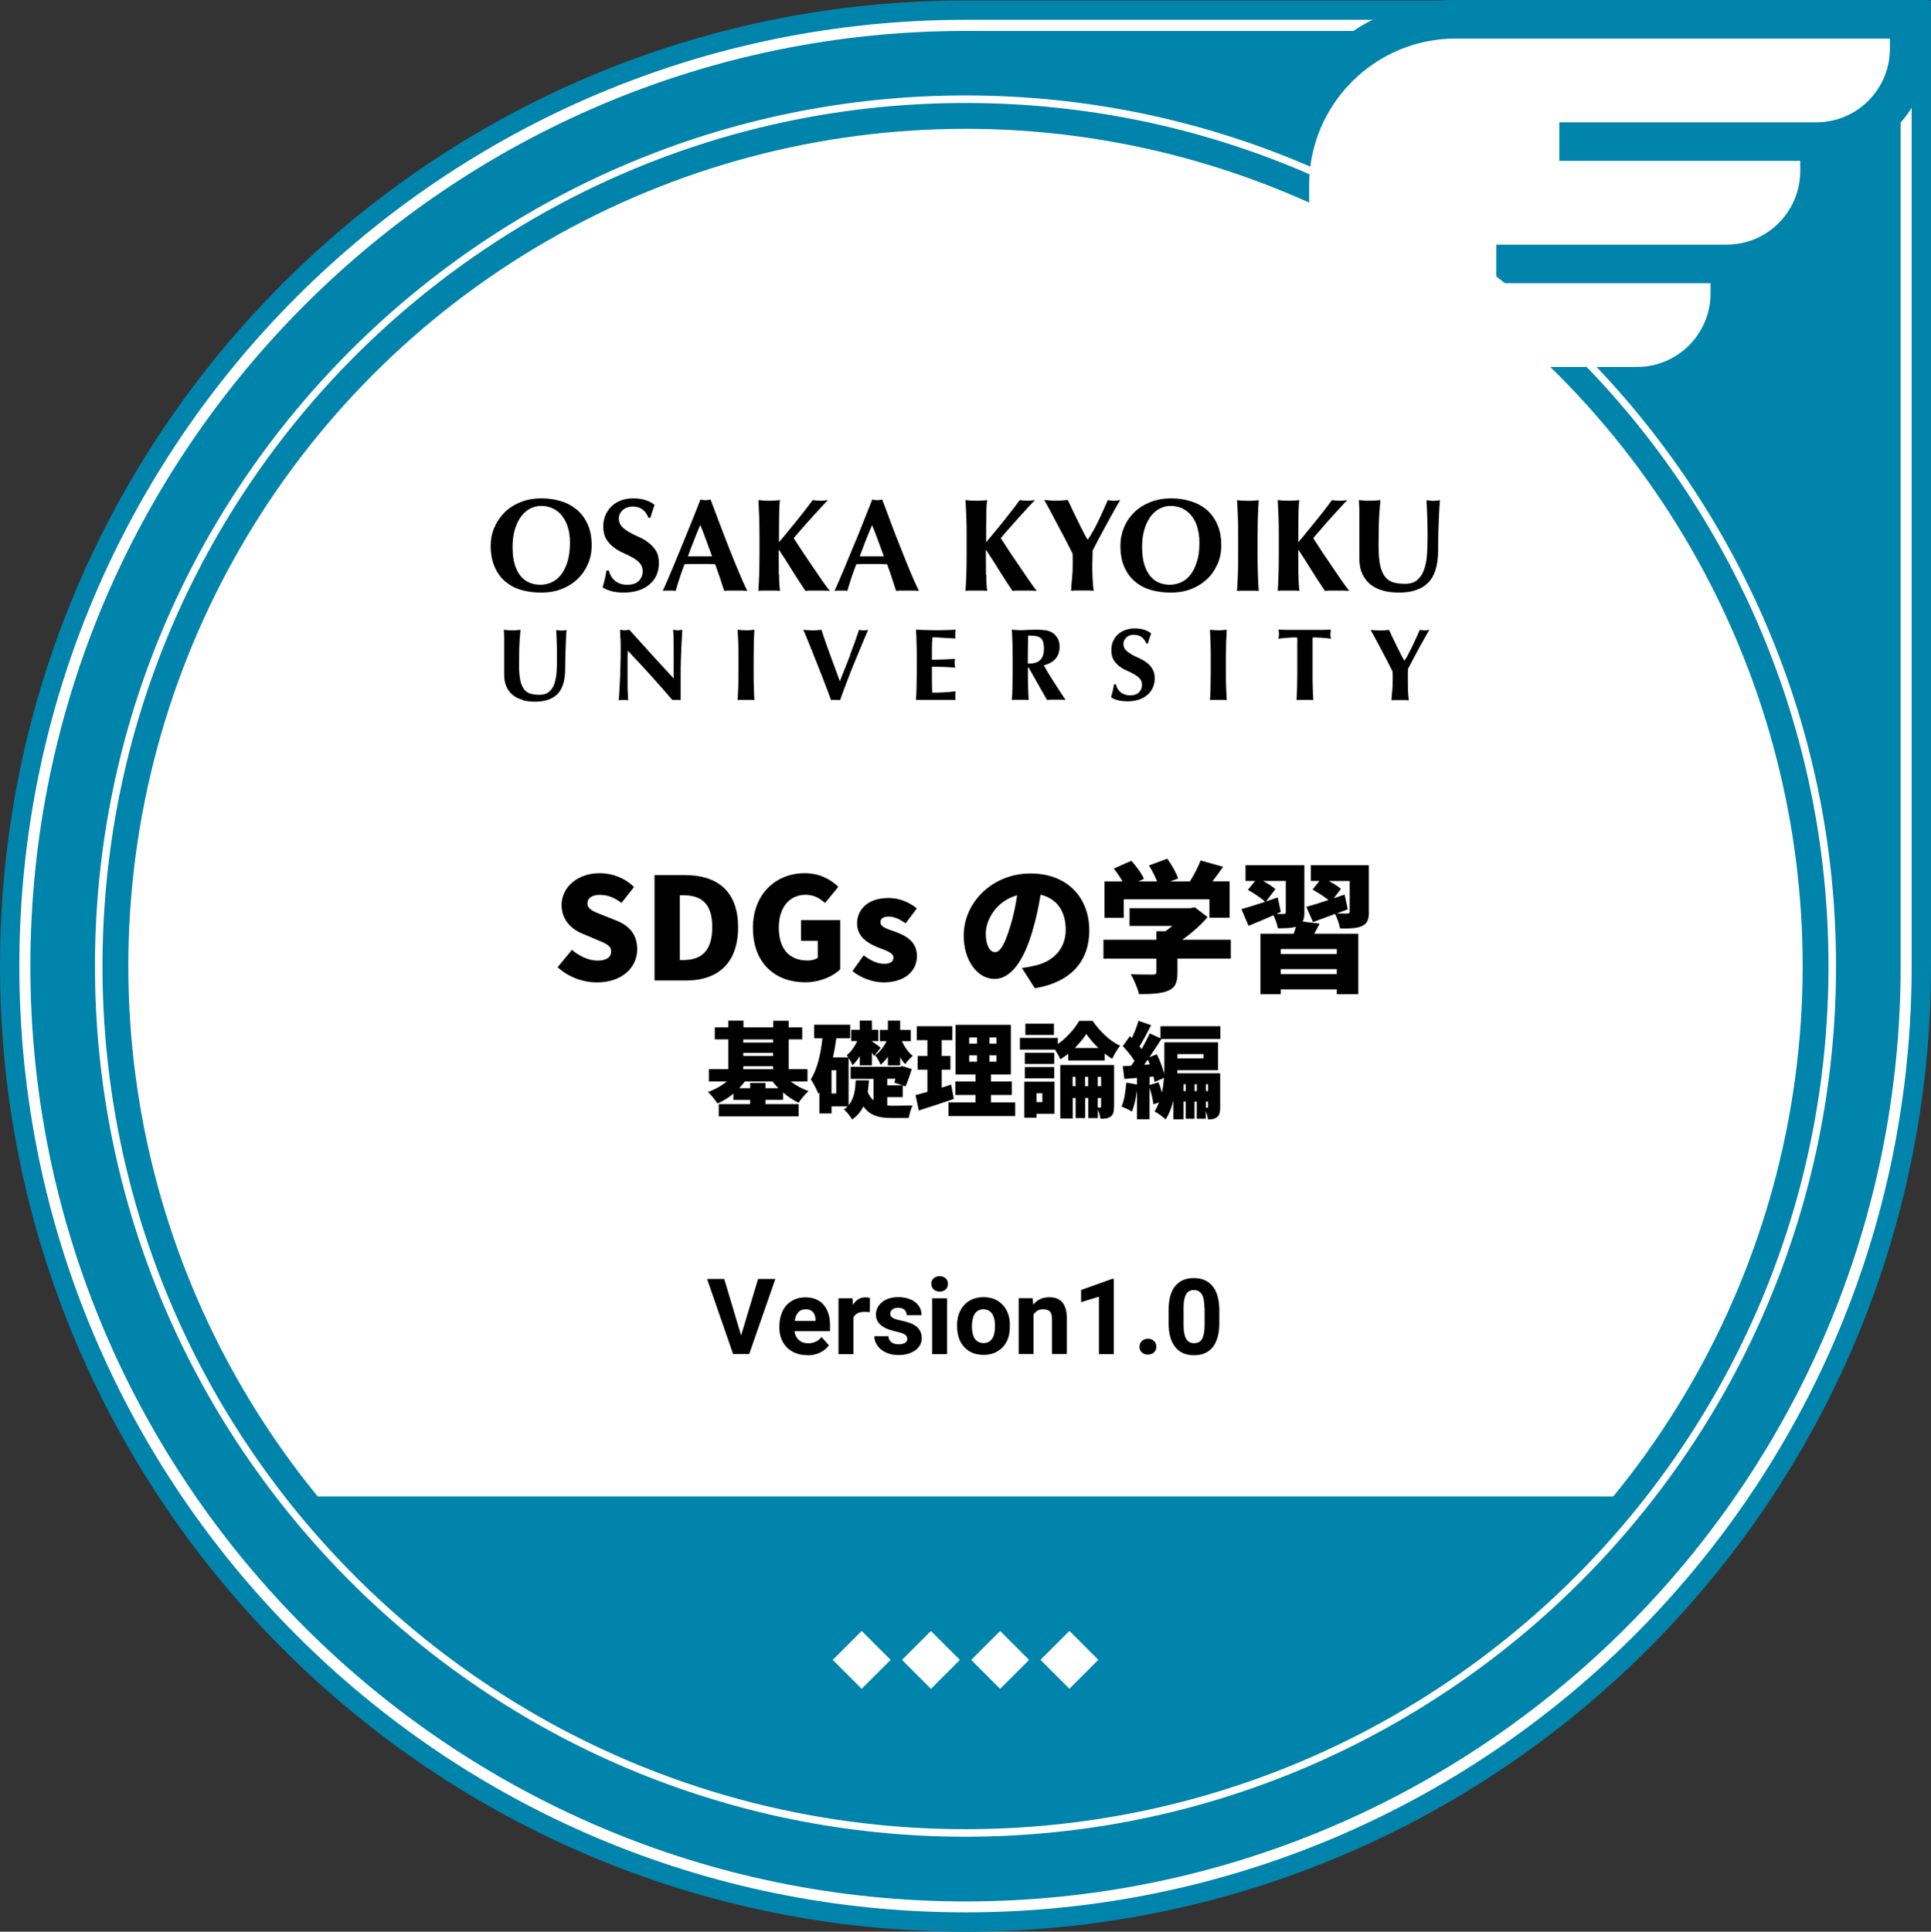 <?xml version="1.0" encoding="UTF-8"?><svg id="_07現代的課題" xmlns="http://www.w3.org/2000/svg" viewBox="0 0 204.8 204.85"><rect x="0" y="0" width="204.8" height="204.85" fill="#333333" stroke="none"/><defs><style>.cls-1{fill:#0084ac;}.cls-2{fill:#fff;}</style></defs><g id="_共通"><path class="cls-1" d="m102.4,204.85h0C45.85,204.85,0,159.01,0,102.45H0C0,45.9,45.85.05,102.4.05h102.4s0,102.4,0,102.4c0,56.55-45.85,102.4-102.4,102.4Z"/><path class="cls-2" d="m201.58,3.28v99.18c0,54.69-44.49,99.18-99.18,99.18S3.22,157.14,3.22,102.45,47.71,3.28,102.4,3.28h99.18m1.18-1.18h-100.35C46.98,2.1,2.05,47.03,2.05,102.45s44.93,100.35,100.35,100.35h0c55.42,0,100.35-44.93,100.35-100.35V2.1h0Z"/><path class="cls-1" d="m154.38,0c-10.82,0-19.62,8.8-19.62,19.62v30.83h17.61v-7.44s21.25,0,21.25,0c6.55,0,11.88-5.33,11.88-11.88v-1.33c5.42-1.1,9.51-5.9,9.51-11.64v-1.33c5.42-1.1,9.51-5.9,9.51-11.64V0h-50.15Z"/><path class="cls-2" d="m138.85,19.62c0-8.56,6.97-15.53,15.53-15.53h46.06s0,1.09,0,1.09c0,4.3-3.5,7.79-7.79,7.79h-27.27v4.09h25.55s0,1.09,0,1.09c0,4.3-3.5,7.79-7.79,7.79h-24.44v4.09h22.72s0,1.09,0,1.09c0,4.3-3.5,7.79-7.79,7.79h-25.34v7.44s-9.44,0-9.44,0v-26.74Z"/><circle class="cls-2" cx="102.4" cy="102.45" r="88.79"/><path class="cls-2" d="m102.4,10.92c50.55,0,91.53,40.98,91.53,91.53s-40.98,91.53-91.53,91.53S10.87,153.01,10.87,102.45,51.85,10.92,102.4,10.92m0-.8C51.49,10.12,10.07,51.54,10.07,102.45s41.42,92.33,92.33,92.33,92.33-41.42,92.33-92.33S153.31,10.12,102.4,10.12h0Z"/><path class="cls-1" d="m32.99,158.7c15.99,20.81,41.13,34.22,69.4,34.22s53.41-13.42,69.4-34.22H32.99Z"/><path d="m52.45,55.92c.25-.61.62-1.14,1.08-1.6s1.03-.81,1.69-1.08c.67-.26,1.4-.39,2.22-.39.74,0,1.44.1,2.09.31.65.2,1.2.51,1.68.92.48.41.85.93,1.13,1.56.28.63.41,1.37.41,2.21,0,.7-.13,1.36-.4,1.97-.27.61-.63,1.14-1.11,1.59-.47.45-1.03.8-1.69,1.06-.65.25-1.37.37-2.16.37-.74,0-1.43-.09-2.08-.27-.65-.18-1.21-.48-1.7-.88-.48-.4-.86-.92-1.14-1.55-.28-.63-.43-1.38-.43-2.26,0-.69.13-1.34.39-1.95h0Zm7.78,0c-.15-.48-.36-.88-.62-1.22s-.59-.59-.97-.78c-.38-.18-.79-.27-1.24-.27-.48,0-.91.12-1.28.34-.38.23-.7.54-.96.93-.26.4-.46.86-.6,1.38-.13.53-.2,1.09-.2,1.69,0,.75.08,1.38.24,1.89s.37.92.64,1.24c.27.31.59.54.94.68.36.14.73.21,1.12.21.43,0,.82-.09,1.21-.26.38-.18.72-.45,1-.81.28-.37.51-.83.68-1.39s.26-1.22.26-1.99c0-.61-.07-1.15-.22-1.64h0Z"/><path d="m67.09,53.72c-.43,0-.78.13-1.05.38-.27.25-.41.55-.41.88s.11.63.31.85.47.42.79.6c.31.18.66.35,1.02.51.37.16.71.36,1.02.6.32.24.58.53.8.87.21.34.31.78.31,1.31,0,.46-.09.89-.26,1.28s-.43.72-.76.99c-.32.27-.71.49-1.17.63s-.96.22-1.52.22c-.5,0-.96-.05-1.35-.16-.4-.11-.7-.24-.91-.4.09-.32.18-.62.24-.9.06-.27.12-.57.17-.88h.26c.04.21.11.4.22.58.1.18.23.34.39.48.16.14.35.25.57.33.23.08.48.12.76.12.56,0,.97-.14,1.24-.42.26-.28.4-.62.4-1.01,0-.35-.1-.64-.31-.86-.2-.23-.46-.43-.77-.6-.31-.18-.64-.34-1.01-.5s-.7-.36-1.01-.6c-.31-.24-.56-.52-.77-.86-.2-.34-.31-.78-.31-1.31,0-.48.09-.91.26-1.29.18-.37.41-.68.69-.94.29-.25.62-.44,1-.58.38-.13.78-.19,1.2-.19.5,0,.95.06,1.32.18.38.12.7.29.97.5-.08.22-.15.43-.21.62-.06.2-.14.46-.23.76h-.21c-.3-.8-.86-1.2-1.69-1.2h0Z"/><path d="m79.23,62.66c-.23-.02-.44-.03-.64-.03h-1.19c-.2,0-.4,0-.59.03-.15-.46-.31-.92-.46-1.4-.16-.48-.33-.95-.5-1.43-.3,0-.6-.02-.9-.02-.3,0-.6,0-.89,0-.25,0-.49,0-.73,0-.24,0-.49.01-.73.02-.18.48-.36.95-.51,1.43s-.31.94-.43,1.4c-.12-.02-.22-.03-.33-.03h-.67c-.11,0-.24,0-.37.03.11-.25.26-.58.45-1.01.18-.43.39-.92.62-1.46.23-.54.47-1.12.72-1.74.26-.62.51-1.24.77-1.88.26-.63.51-1.26.76-1.88.25-.62.48-1.19.68-1.72.09.02.18.03.27.05s.17.02.27.02c.09,0,.18,0,.26-.02s.17-.03.27-.05c.3.79.62,1.64.96,2.55s.68,1.79,1.03,2.67c.34.87.68,1.7,1.01,2.48.33.79.62,1.45.9,1.99h0Zm-4.96-6.99c-.24.56-.47,1.11-.68,1.66-.22.55-.43,1.11-.63,1.67h2.56c-.21-.57-.41-1.12-.61-1.67-.2-.55-.41-1.1-.64-1.66h0Z"/><path d="m82.63,60.92c0,.73.04,1.31.1,1.74-.16-.02-.33-.03-.52-.03h-1.26c-.18,0-.36,0-.51.03.03-.58.06-1.17.08-1.78.01-.6.03-1.29.03-2.06v-1.91c0-.78-.01-1.47-.03-2.07-.02-.6-.05-1.2-.08-1.81.16.02.33.03.51.05.19.01.4.02.63.02s.44,0,.63-.02.36-.03.52-.05c-.05.28-.08.7-.09,1.26,0,.56-.02,1.18-.02,1.86v1.35c.31-.37.66-.78,1.02-1.23s.71-.88,1.05-1.29c.34-.42.64-.81.91-1.16.27-.35.47-.62.59-.79.13.02.26.03.39.05.13.01.26.02.39.02s.26,0,.4-.02c.14-.01.28-.03.44-.05-.16.16-.4.41-.73.77-.33.36-.68.74-1.05,1.15s-.73.81-1.06,1.2c-.34.38-.6.69-.79.92.3.46.63.96.99,1.52.37.55.73,1.09,1.09,1.61.36.53.69,1.01,1,1.46.31.44.56.78.74,1-.27-.02-.51-.03-.73-.03h-1.24c-.2,0-.4,0-.61.03-.48-.71-.94-1.43-1.4-2.16-.46-.74-.92-1.47-1.4-2.19h-.03c0,1.01,0,1.89.01,2.62h0Z"/><path d="m97.46,62.66c-.22-.02-.43-.03-.63-.03h-1.19c-.2,0-.4,0-.6.03-.15-.46-.31-.92-.46-1.4s-.32-.95-.5-1.43c-.3,0-.6-.02-.9-.02-.3,0-.6,0-.9,0-.25,0-.49,0-.73,0-.25,0-.49.01-.73.02-.18.48-.36.95-.52,1.43-.16.48-.3.94-.43,1.4-.11-.02-.22-.03-.33-.03h-.67c-.11,0-.23,0-.36.03.11-.25.26-.58.45-1.01.18-.43.39-.92.62-1.46.23-.54.46-1.12.72-1.74.26-.62.52-1.24.78-1.88.25-.63.51-1.26.75-1.88.25-.62.47-1.19.68-1.72.09.02.18.03.26.05.08.01.18.02.27.02s.18,0,.26-.02c.09-.01.18-.03.26-.05.31.79.62,1.64.96,2.55s.68,1.79,1.04,2.67c.34.87.68,1.7,1,2.48.33.79.63,1.45.9,1.99h0Zm-4.96-6.99c-.25.56-.47,1.11-.69,1.66-.21.55-.42,1.11-.63,1.67h2.56c-.2-.57-.41-1.12-.61-1.67-.2-.55-.42-1.1-.64-1.66h0Z"/><path d="m104.6,60.92c0,.73.04,1.31.1,1.74-.16-.02-.33-.03-.52-.03h-1.26c-.19,0-.36,0-.52.03.04-.58.07-1.17.09-1.78.02-.6.03-1.29.03-2.06v-1.91c0-.78,0-1.47-.03-2.07s-.05-1.2-.09-1.81c.16.02.33.03.52.05.18.01.39.02.63.02s.44,0,.63-.02c.19-.01.36-.03.52-.05-.05.28-.08.7-.09,1.26-.01.56-.02,1.18-.02,1.86v1.35c.31-.37.66-.78,1.02-1.23.37-.44.72-.88,1.05-1.29.33-.42.64-.81.91-1.16.27-.35.46-.62.58-.79.13.02.26.03.39.05.13.01.26.02.39.02s.26,0,.4-.02c.13-.01.28-.03.44-.05-.16.16-.4.41-.73.77-.33.36-.68.74-1.05,1.15s-.72.81-1.06,1.2c-.34.38-.6.69-.79.92.3.46.63.96.99,1.52.37.55.73,1.09,1.09,1.61s.69,1.01,1,1.46.55.78.74,1c-.27-.02-.51-.03-.73-.03h-1.24c-.19,0-.4,0-.61.03-.48-.71-.94-1.43-1.4-2.16-.46-.74-.92-1.47-1.4-2.19h-.02c0,1.01,0,1.89.01,2.62h0Z"/><path d="m115.94,56.32c.18-.34.37-.7.55-1.07.18-.37.35-.75.52-1.13.17-.38.33-.74.49-1.09.11.02.21.03.31.05.11.01.22.02.33.02s.22,0,.33-.02.22-.03.34-.05c-.16.26-.36.6-.6,1.03-.24.42-.49.88-.76,1.38-.27.49-.55,1-.82,1.52-.27.51-.53.99-.75,1.43,0,.22,0,.45-.01.68s-.02.46-.02.69c0,.48,0,.95.02,1.42.02.47.06.96.12,1.47-.19-.02-.39-.03-.6-.03h-1.19c-.2,0-.39,0-.6.03.02-.43.05-.87.1-1.32.05-.45.07-.9.07-1.35,0-.21,0-.43,0-.65,0-.22,0-.43-.02-.65-.23-.46-.5-.99-.8-1.56-.31-.58-.6-1.13-.89-1.67-.28-.54-.55-1.03-.78-1.48-.24-.43-.41-.75-.53-.95.22.02.43.03.63.05s.41.02.63.02.42,0,.62-.02.41-.03.62-.05c.16.34.34.73.54,1.15.2.42.4.83.6,1.23.19.4.38.76.55,1.09s.3.57.41.73h.03c.18-.27.37-.58.56-.92h0Z"/><path d="m119.22,55.92c.25-.61.62-1.14,1.09-1.6s1.03-.81,1.7-1.08c.67-.26,1.4-.39,2.21-.39.75,0,1.44.1,2.09.31.65.2,1.21.51,1.69.92.47.41.85.93,1.12,1.56.28.63.41,1.37.41,2.21,0,.7-.13,1.36-.4,1.97-.27.61-.63,1.14-1.11,1.59s-1.03.8-1.69,1.06c-.66.25-1.37.37-2.16.37-.74,0-1.43-.09-2.08-.27-.64-.18-1.21-.48-1.69-.88-.49-.4-.86-.92-1.15-1.55-.28-.63-.42-1.38-.42-2.26,0-.69.13-1.34.38-1.95h0Zm7.78,0c-.15-.48-.36-.88-.62-1.22-.27-.34-.59-.59-.97-.78-.38-.18-.8-.27-1.24-.27-.48,0-.9.12-1.28.34-.38.23-.7.54-.96.93-.26.4-.46.86-.6,1.38s-.2,1.09-.2,1.69c0,.75.08,1.38.24,1.89.16.51.38.92.65,1.24.27.31.58.54.93.68.36.14.73.21,1.12.21.42,0,.82-.09,1.2-.26.38-.18.72-.45,1-.81s.51-.83.68-1.39c.18-.56.26-1.22.26-1.99,0-.61-.07-1.15-.22-1.64h0Z"/><path d="m131.29,54.85c-.02-.6-.05-1.2-.09-1.81.17.02.33.03.52.05.18.01.4.02.63.02s.44,0,.63-.02c.18-.01.36-.03.52-.05-.04.61-.06,1.21-.09,1.81-.01.6-.03,1.29-.03,2.07v1.91c0,.78.01,1.46.03,2.06.02.61.05,1.19.09,1.78-.16-.02-.33-.03-.52-.03h-1.26c-.19,0-.36,0-.52.03.04-.58.07-1.17.09-1.78.02-.6.03-1.29.03-2.06v-1.91c0-.78-.01-1.47-.03-2.07h0Z"/><path d="m137.72,60.92c0,.73.04,1.31.1,1.74-.16-.02-.33-.03-.52-.03h-1.26c-.18,0-.36,0-.52.03.04-.58.06-1.17.08-1.78.02-.6.03-1.29.03-2.06v-1.91c0-.78,0-1.47-.03-2.07-.02-.6-.05-1.2-.08-1.81.16.02.33.03.52.05.19.01.4.02.63.02s.44,0,.62-.02c.19-.01.37-.03.52-.05-.05.28-.07.7-.09,1.26-.01.56-.02,1.18-.02,1.86v1.35c.31-.37.66-.78,1.02-1.23s.72-.88,1.05-1.29c.34-.42.64-.81.91-1.16.27-.35.47-.62.59-.79.13.02.26.03.39.05.14.01.27.02.4.02s.26,0,.4-.02c.13-.01.28-.03.44-.05-.16.16-.41.41-.73.77-.33.36-.68.74-1.05,1.15-.37.41-.72.81-1.05,1.2-.34.38-.6.69-.79.92.3.46.63.96.99,1.52.37.55.73,1.09,1.09,1.61s.69,1.01,1,1.46c.31.44.56.78.74,1-.27-.02-.51-.03-.73-.03h-1.24c-.2,0-.4,0-.61.03-.48-.71-.94-1.43-1.4-2.16-.46-.74-.93-1.47-1.4-2.19h-.03c0,1.01,0,1.89.01,2.62h0Z"/><path d="m146.76,62.65c-.52-.12-.97-.34-1.36-.63-.38-.3-.68-.68-.9-1.14-.22-.46-.33-1.02-.33-1.69,0-.37,0-.71,0-1s0-.57,0-.82,0-.49,0-.73,0-.48,0-.73c0-.75,0-1.36,0-1.83-.01-.47-.03-.82-.05-1.05.19.02.38.03.57.05.2.01.39.02.58.02s.37,0,.57-.02c.19-.01.39-.03.57-.05-.09.9-.15,1.74-.17,2.53-.02.78-.03,1.57-.03,2.37,0,.85.06,1.54.18,2.06.12.53.31.93.54,1.21.24.29.53.47.88.57.35.09.74.14,1.2.14.56,0,1-.14,1.32-.42.32-.28.56-.65.72-1.12.17-.47.26-1,.3-1.6.04-.6.06-1.23.06-1.88s-.01-1.29-.03-1.93-.05-1.28-.08-1.92c.13.02.26.03.38.05s.24.02.34.02c.12,0,.24,0,.35-.02.12-.01.23-.03.35-.05-.01.2-.04.48-.06.83-.02.34-.04.74-.06,1.2-.02.45-.03.95-.05,1.49,0,.55-.02,1.12-.02,1.73,0,1.63-.35,2.79-1.05,3.49-.7.71-1.73,1.06-3.08,1.06-.6,0-1.15-.06-1.67-.19h0Z"/><path d="m55.48,74.23c-.4-.1-.75-.26-1.05-.49-.3-.23-.53-.52-.7-.88-.17-.36-.26-.8-.26-1.31,0-.29,0-.55,0-.77,0-.23,0-.44,0-.64s0-.38,0-.56,0-.37,0-.56c0-.59,0-1.06,0-1.42,0-.36-.02-.63-.04-.81.15.01.3.02.45.04.15,0,.3.02.44.02s.3,0,.44-.02c.15-.01.3-.02.44-.04-.07.7-.11,1.36-.13,1.96-.01.6-.02,1.22-.02,1.84,0,.66.05,1.19.14,1.6.09.4.24.72.42.94.18.22.41.37.68.44.27.07.58.11.93.11.43,0,.78-.11,1.02-.33.25-.21.44-.5.56-.86.12-.37.2-.78.23-1.24.03-.47.04-.95.04-1.46s0-.99-.02-1.49c-.01-.49-.04-.99-.06-1.49.1.01.2.02.29.04.09,0,.18.02.26.02.1,0,.18,0,.27-.02.09-.01.18-.02.27-.04,0,.16-.03.37-.04.64-.01.27-.03.58-.04.93s-.03.74-.04,1.16c-.01.43-.02.87-.02,1.34,0,1.26-.27,2.16-.81,2.71s-1.34.82-2.39.82c-.46,0-.9-.05-1.3-.15h0Z"/><path d="m65.79,67.68c-.01-.34-.02-.64-.03-.9.2.04.37.06.49.06s.29-.02.49-.06c.79.87,1.56,1.73,2.34,2.59.77.85,1.56,1.71,2.37,2.58v-2c0-.36,0-.7,0-1.05,0-.35,0-.66-.01-.95,0-.29,0-.54-.02-.74-.01-.21-.02-.36-.04-.43.2.04.37.06.49.06s.29-.02.49-.06c-.04.66-.07,1.25-.09,1.79s-.04,1.03-.06,1.5-.02.93-.02,1.4c0,.46,0,.95,0,1.47v1.3c-.14-.01-.29-.02-.44-.02-.16,0-.3,0-.43.02-1.49-1.73-3.07-3.49-4.74-5.24,0,.21-.01.42-.02.63,0,.21,0,.42,0,.64v1.26c0,.43,0,.8,0,1.11,0,.31,0,.56.02.77,0,.21.01.38.02.52,0,.13.01.24.02.32-.09-.01-.18-.02-.26-.02h-.25c-.16,0-.33,0-.49.02.01-.06.03-.26.05-.62.02-.35.05-.79.07-1.29.03-.51.05-1.06.06-1.66.02-.6.03-1.17.03-1.72,0-.5,0-.92-.02-1.26h0Z"/><path d="m78.3,68.19c-.02-.47-.04-.93-.07-1.41.12.01.26.02.4.04.14,0,.31.02.49.02s.34,0,.49-.02c.14-.01.28-.02.4-.04-.03.47-.05.94-.06,1.41s-.02,1-.02,1.6v1.48c0,.6,0,1.13.02,1.6.01.47.04.92.06,1.37-.12-.01-.26-.02-.4-.02h-.98c-.14,0-.28,0-.4.02.03-.45.05-.91.07-1.37.01-.47.02-1,.02-1.6v-1.48c0-.6,0-1.13-.02-1.6h0Z"/><path d="m90.15,69.46c.36-.92.68-1.82.96-2.67.18.04.34.06.48.06s.3-.02.48-.06c-.18.43-.4.94-.65,1.54-.25.6-.52,1.24-.79,1.91-.28.68-.55,1.36-.81,2.05-.27.69-.51,1.35-.72,1.95-.14-.01-.31-.02-.48-.02s-.33,0-.48.02c-.11-.29-.24-.64-.39-1.05-.16-.42-.32-.85-.5-1.31-.18-.47-.37-.94-.56-1.42-.19-.48-.38-.95-.56-1.41s-.35-.87-.51-1.26c-.16-.39-.3-.73-.42-1,.17.01.33.02.49.04.16,0,.32.02.49.02s.32,0,.47-.02c.16-.01.32-.02.48-.04.12.4.26.83.42,1.28.16.45.32.91.49,1.37.17.46.34.93.52,1.41.17.47.35.93.51,1.39.37-.92.74-1.84,1.1-2.77h0Z"/><path d="m97.21,68.19c-.01-.47-.03-.93-.06-1.41.33,0,.65.02.97.03s.64.02.97.02c.53,0,1.01,0,1.42-.02.42-.01.7-.02.84-.04-.03.12-.04.27-.04.46,0,.11,0,.2,0,.27,0,.06.02.13.03.21-.21-.01-.44-.03-.69-.04-.25-.02-.49-.03-.73-.04-.23-.02-.45-.03-.63-.04-.19,0-.32,0-.4,0-.03.4-.05.79-.05,1.18,0,.4,0,.79,0,1.19.47,0,.89-.02,1.28-.03.38-.02.77-.04,1.18-.06-.02.12-.03.21-.05.28,0,.06,0,.13,0,.2,0,.06,0,.12.02.18,0,.06.02.15.03.27-.82-.07-1.65-.1-2.46-.1,0,.23,0,.47,0,.69,0,.24,0,.47,0,.7,0,.47.01.92.03,1.36.42,0,.82,0,1.23-.03.42-.02.83-.06,1.25-.11-.01.08-.02.15-.03.22,0,.06,0,.15,0,.27s0,.21,0,.27c0,.06.02.12.03.16-.19,0-.43-.01-.72-.01-.29,0-.68,0-1.18,0h-1.72c-.16,0-.28,0-.37,0-.08,0-.15,0-.21.01.03-.45.05-.91.06-1.37,0-.47.02-1,.02-1.6v-1.48c0-.6,0-1.13-.02-1.6h0Z"/><path d="m109.02,70.82v.44c0,.6,0,1.13.02,1.6.01.47.04.92.06,1.37-.12-.01-.25-.02-.4-.02h-.98c-.14,0-.28,0-.4.02.03-.45.05-.91.06-1.37,0-.47.02-1,.02-1.6v-1.48c0-.6-.01-1.13-.02-1.6-.02-.47-.04-.93-.06-1.41.12.01.26.02.4.04.15,0,.31.02.49.02.19,0,.42,0,.67-.03.25-.01.55-.02.92-.02.27,0,.51,0,.71.02.19.01.36.03.5.06.14.03.26.06.37.11.1.05.2.1.3.17.22.16.39.36.51.59.13.23.19.51.19.84,0,.53-.15.96-.43,1.29-.29.33-.71.56-1.25.7.35.62.72,1.23,1.12,1.84.39.62.79,1.22,1.19,1.82-.17-.01-.33-.02-.49-.02h-.99c-.16,0-.32,0-.49.02l-1.94-3.42h-.1Zm1.61-2.76c-.06-.19-.17-.33-.3-.43-.14-.1-.31-.16-.52-.19-.21-.03-.47-.04-.77-.04-.02.98-.03,1.97-.03,2.95.04,0,.08.01.12.01.04,0,.07,0,.11,0,.48,0,.85-.13,1.1-.39.25-.25.38-.65.38-1.17,0-.32-.04-.57-.1-.76h0Z"/><path d="m120.27,67.31c-.33,0-.61.1-.81.29s-.31.42-.31.68.09.49.25.66c.17.17.37.32.61.46.25.13.51.27.8.39.28.13.55.28.8.47.25.18.45.41.61.67.16.26.25.6.25,1.02,0,.36-.07.69-.21.99s-.33.56-.59.77c-.25.21-.55.37-.91.49-.35.11-.74.17-1.17.17-.39,0-.74-.04-1.05-.12-.31-.08-.54-.18-.7-.31.07-.25.13-.49.18-.69.05-.21.09-.44.13-.68h.21c.03.16.08.31.16.45.08.13.18.26.31.37.12.11.27.19.44.25.17.06.37.1.58.1.43,0,.75-.11.96-.33s.31-.48.31-.78c0-.28-.08-.5-.24-.67-.16-.18-.36-.33-.6-.46-.23-.14-.5-.27-.78-.39-.29-.12-.55-.28-.79-.46-.24-.18-.43-.4-.6-.67-.16-.26-.24-.6-.24-1.02,0-.37.06-.71.2-1,.13-.29.31-.53.54-.72.23-.2.49-.35.78-.44.3-.1.6-.16.93-.16.39,0,.73.05,1.02.14.3.09.55.23.75.39-.06.17-.12.33-.17.49-.05.15-.11.35-.18.59h-.16c-.24-.62-.67-.93-1.32-.93h0Z"/><path d="m128.39,68.19c-.01-.47-.04-.93-.06-1.41.12.01.25.02.4.04.14,0,.31.02.49.02s.34,0,.49-.02c.14-.01.28-.02.4-.04-.03.47-.05.94-.07,1.41-.01.47-.02,1-.02,1.6v1.48c0,.6,0,1.13.02,1.6.02.47.04.92.07,1.37-.12-.01-.26-.02-.4-.02h-.98c-.15,0-.28,0-.4.02.03-.45.05-.91.06-1.37.01-.47.02-1,.02-1.6v-1.48c0-.6,0-1.13-.02-1.6h0Z"/><path d="m137.6,67.98c0-.18-.02-.3-.03-.38-.11,0-.25,0-.4,0-.16,0-.33.02-.51.03-.18,0-.37.03-.55.04-.19.02-.37.04-.52.06.01-.08.03-.16.04-.24s.02-.16.02-.24c0-.08,0-.16-.02-.24,0-.08-.02-.16-.04-.24.25,0,.47.01.67.02.2,0,.4.01.61.01.21,0,.43,0,.67,0,.25,0,.54,0,.87,0s.63,0,.88,0c.24,0,.46,0,.66,0,.21,0,.4,0,.59-.01.19,0,.4-.01.62-.02-.01.08-.02.16-.04.24,0,.08-.02.16-.02.24,0,.08,0,.16.02.24.01.08.02.16.04.24-.14-.02-.31-.04-.49-.06-.18-.01-.36-.03-.54-.04-.18,0-.34-.02-.5-.03-.16,0-.29,0-.4,0,0,.04-.01.09-.02.15,0,.06,0,.14,0,.23v3.29c0,.6,0,1.13.02,1.6,0,.47.03.92.06,1.37-.12-.01-.25-.02-.4-.02h-.98c-.14,0-.28,0-.4.02.03-.45.05-.91.06-1.37.01-.47.02-1,.02-1.6v-2.71c0-.21,0-.4,0-.58h0Z"/><path d="m149.38,69.33c.15-.26.29-.54.43-.83.13-.29.27-.58.4-.87.13-.3.26-.57.38-.84.08.01.16.02.24.04.08,0,.17.02.26.02s.17,0,.25-.02c.08-.01.17-.02.26-.04-.12.2-.28.47-.46.8-.18.33-.38.69-.6,1.07-.21.38-.42.78-.63,1.18-.21.4-.41.77-.58,1.11,0,.18,0,.35-.01.53,0,.18,0,.36,0,.54,0,.37,0,.73.01,1.1.01.36.04.74.09,1.14-.15-.01-.31-.02-.46-.02h-.92c-.15,0-.31,0-.46.02.02-.33.04-.67.08-1.02s.05-.69.05-1.05v-.5c0-.17,0-.34-.02-.5-.18-.37-.39-.77-.62-1.22-.24-.44-.47-.88-.68-1.29-.22-.42-.42-.8-.61-1.14-.19-.34-.32-.58-.41-.74.17.01.33.02.49.04.16,0,.32.02.49.02s.33,0,.48-.02c.16-.01.31-.02.49-.04.12.27.26.56.42.89.16.32.31.64.46.95.15.31.29.59.43.85.13.25.23.44.31.56h.02c.15-.21.29-.44.43-.71h0Z"/><g id="_アウトライン"><path d="m78.6,141.62l1.8-5.99h1.83l-2.77,7.96h-1.71l-2.76-7.96h1.82l1.79,5.99Z"/><path d="m85.6,143.71c-.87,0-1.57-.27-2.12-.8-.54-.53-.82-1.24-.82-2.13v-.15c0-.59.12-1.12.34-1.59s.55-.83.98-1.08c.42-.25.9-.38,1.44-.38.81,0,1.45.25,1.91.77s.7,1.23.7,2.17v.65h-3.77c.05.39.21.7.46.93s.58.35.98.35c.61,0,1.08-.22,1.43-.66l.78.87c-.24.34-.56.6-.96.79-.4.19-.85.28-1.35.28Zm-.18-4.86c-.31,0-.57.11-.76.32-.19.21-.32.52-.37.91h2.2v-.13c0-.35-.1-.62-.28-.82-.18-.19-.44-.29-.78-.29Z"/><path d="m92.26,139.16c-.21-.03-.4-.04-.57-.04-.6,0-.99.2-1.18.61v3.87h-1.58v-5.92h1.49l.04.71c.32-.54.76-.81,1.32-.81.17,0,.34.02.49.07l-.02,1.52Z"/><path d="m96.22,141.96c0-.19-.1-.35-.29-.46s-.5-.21-.92-.3c-1.41-.3-2.11-.89-2.11-1.79,0-.53.22-.96.65-1.32.44-.35,1.01-.53,1.71-.53.75,0,1.35.18,1.8.53s.68.81.68,1.38h-1.58c0-.23-.07-.41-.22-.56-.15-.15-.37-.22-.68-.22-.27,0-.47.06-.62.18-.15.12-.22.27-.22.46,0,.17.08.32.25.42.17.11.45.2.84.28.39.08.73.17,1,.27.83.31,1.25.84,1.25,1.59,0,.54-.23.98-.69,1.31-.46.33-1.06.5-1.79.5-.5,0-.94-.09-1.32-.27s-.69-.42-.9-.73c-.22-.31-.33-.64-.33-1h1.5c.01.28.12.5.31.64.19.15.45.22.78.22.3,0,.53-.06.69-.17.16-.12.23-.27.23-.45Z"/><path d="m98.77,136.15c0-.24.08-.43.24-.58.16-.15.38-.23.65-.23s.48.08.64.23c.16.15.24.35.24.58s-.08.44-.24.59c-.16.15-.38.23-.64.23s-.48-.08-.64-.23c-.16-.15-.24-.35-.24-.59Zm1.68,7.45h-1.59v-5.92h1.59v5.92Z"/><path d="m101.5,140.58c0-.59.11-1.11.34-1.57.23-.46.55-.81.98-1.07.42-.25.92-.38,1.48-.38.8,0,1.45.24,1.96.73.5.49.79,1.15.84,1.99v.4c.01.91-.24,1.64-.75,2.18s-1.19.82-2.04.82-1.53-.27-2.04-.82-.76-1.29-.76-2.23v-.07Zm1.58.11c0,.56.11.99.32,1.29.21.3.51.45.91.45s.68-.15.9-.44c.21-.29.32-.76.32-1.41,0-.55-.11-.98-.32-1.28-.22-.3-.52-.45-.91-.45s-.69.15-.9.45c-.21.3-.32.77-.32,1.4Z"/><path d="m109.53,137.68l.05.68c.42-.53.99-.79,1.7-.79.63,0,1.09.18,1.4.55.31.37.46.92.47,1.65v3.82h-1.58v-3.78c0-.34-.07-.58-.22-.73s-.39-.23-.73-.23c-.44,0-.78.19-1,.57v4.17h-1.58v-5.92h1.49Z"/><path d="m118.13,143.6h-1.58v-6.09l-1.89.58v-1.29l3.3-1.18h.17v7.97Z"/><path d="m120.86,142.82c0-.25.08-.46.25-.61.17-.16.38-.24.64-.24s.47.08.64.24c.17.16.25.36.25.61s-.08.45-.25.6c-.17.15-.38.23-.65.23s-.47-.08-.64-.23c-.17-.16-.25-.36-.25-.6Z"/><path d="m129.32,140.31c0,1.1-.23,1.94-.68,2.53-.46.58-1.12.88-2,.88s-1.53-.29-1.99-.86c-.46-.57-.69-1.39-.71-2.46v-1.47c0-1.11.23-1.96.69-2.53.46-.58,1.13-.86,1.99-.86s1.53.29,1.99.86.69,1.39.71,2.46v1.47Zm-1.58-1.61c0-.66-.09-1.14-.27-1.44-.18-.3-.46-.45-.84-.45s-.65.14-.82.43c-.18.29-.27.73-.28,1.34v1.94c0,.65.09,1.13.27,1.45.18.32.46.47.85.47s.67-.15.84-.45c.17-.3.26-.77.27-1.39v-1.89Z"/></g></g><g id="_07_R4_001_SDGsの学習_基礎理論編"><g id="_4"><rect class="cls-2" x="89.21" y="173.86" width="4.34" height="4.34" transform="translate(-97.7 116.17) rotate(-45)"/><rect class="cls-2" x="96.56" y="173.86" width="4.34" height="4.34" transform="translate(-95.55 121.37) rotate(-45)"/><rect class="cls-2" x="103.9" y="173.86" width="4.34" height="4.34" transform="translate(-93.4 126.56) rotate(-45)"/><rect class="cls-2" x="111.25" y="173.86" width="4.34" height="4.34" transform="translate(-91.25 131.75) rotate(-45)"/></g><path d="m59.13,102.58l1.53-1.85c.78.68,1.81,1.14,2.7,1.14.99,0,1.46-.38,1.46-.98,0-.64-.62-.85-1.58-1.26l-1.42-.6c-1.17-.46-2.26-1.44-2.26-3.06,0-1.87,1.68-3.37,4.05-3.37,1.29,0,2.66.49,3.63,1.47l-1.33,1.68c-.74-.55-1.42-.85-2.29-.85-.83,0-1.32.33-1.32.91,0,.63.69.87,1.68,1.26l1.39.55c1.38.55,2.21,1.49,2.21,3.06,0,1.86-1.56,3.5-4.26,3.5-1.46,0-3.01-.54-4.17-1.6Z"/><path d="m69.42,92.8h3.21c3.4,0,5.65,1.65,5.65,5.54s-2.25,5.64-5.5,5.64h-3.36v-11.17Zm3.04,9.01c1.8,0,3.08-.83,3.08-3.48s-1.28-3.39-3.08-3.39h-.36v6.87h.36Z"/><path d="m79.85,98.45c0-3.72,2.5-5.85,5.49-5.85,1.63,0,2.8.69,3.57,1.45l-1.41,1.71c-.55-.49-1.14-.87-2.07-.87-1.65,0-2.83,1.29-2.83,3.46s.99,3.51,3.08,3.51c.39,0,.81-.11,1.05-.29v-1.8h-1.77v-2.19h4.15v5.22c-.78.75-2.16,1.37-3.72,1.37-3.09,0-5.53-1.95-5.53-5.73Z"/><path d="m90.41,102.98l1.19-1.67c.78.58,1.48.9,2.16.9s1-.25,1-.67c0-.51-.82-.75-1.69-1.09-1.02-.41-2.17-1.1-2.17-2.52,0-1.6,1.3-2.7,3.3-2.7,1.33,0,2.33.54,3.04,1.1l-1.19,1.59c-.61-.44-1.21-.72-1.77-.72-.62,0-.9.21-.9.61,0,.51.74.71,1.62,1.02,1.07.4,2.25,1.02,2.25,2.56s-1.23,2.79-3.55,2.79c-1.11,0-2.42-.48-3.29-1.2Z"/><path d="m109.76,104.81l-1.38-2.16c.63-.07,1.04-.17,1.47-.27,1.91-.46,3.18-1.8,3.18-3.78s-.94-3.31-2.67-3.72c-.19,1.21-.46,2.52-.88,3.92-.88,3-2.23,5.01-4,5.01-1.86,0-3.27-2.01-3.27-4.58,0-3.57,3.08-6.6,7.08-6.6s6.24,2.64,6.24,6.04c0,3.17-1.86,5.47-5.76,6.13Zm-4.23-3.84c.6,0,1.05-.92,1.59-2.65.33-1.02.58-2.21.76-3.38-2.22.6-3.33,2.62-3.33,4.05,0,1.3.45,1.98.98,1.98Z"/><path d="m130.53,101.65h-5.65v1.5c0,1.07-.24,1.62-1.05,1.94-.79.3-1.8.33-3.03.33-.13-.61-.54-1.54-.87-2.11.84.04,2.03.04,2.33.04s.39-.06.39-.27v-1.42h-5.62v-2h5.62v-.9h.95c.25-.18.51-.38.73-.57h-4.53v-1.88h6.45l.46-.1,1.37,1.05c-.73.83-1.68,1.7-2.7,2.4h5.16v2Zm-11.35-4.32h-2.04v-3.86h1.91c-.25-.45-.6-.96-.92-1.36l1.86-.83c.51.57,1.1,1.35,1.33,1.92l-.58.27h1.98c-.21-.54-.54-1.18-.86-1.69l1.94-.72c.46.63.96,1.5,1.15,2.1l-.82.31h2.07c.45-.7.88-1.54,1.14-2.22l2.38.67c-.38.54-.75,1.07-1.12,1.54h1.81v3.86h-2.14v-1.95h-9.09v1.95Z"/><path d="m139.95,97.97c-.18.36-.38.72-.57,1.05h4.68v6.41h-2.28v-.51h-5.94v.51h-2.16v-6.41h3.53c.09-.25.17-.51.24-.75-.49.17-1.14.17-1.92.17-.06-.42-.27-.96-.46-1.38-.92.41-1.84.79-2.65,1.12l-.75-1.77c.66-.18,1.56-.46,2.5-.78-.39-.39-1.2-.92-1.82-1.26l.77-.95h-1.02v-1.67h6.24v4.98c0,.45-.04.76-.18,1l1.8.22Zm-4.59-1.04h.78c.17,0,.23-.06.23-.21v-3.3h-2.42c.5.27,1.02.6,1.32.87l-1,1.3,1.25-.42.32,1.54-.47.21Zm6.42,3.71h-5.94v.53h5.94v-.53Zm0,2.66v-.53h-5.94v.53h5.94Zm3.41-6.63c0,.85-.18,1.28-.75,1.54-.57.25-1.33.27-2.31.25-.09-.46-.3-1.09-.53-1.54-.83.3-1.63.6-2.34.86l-.71-1.61c.64-.18,1.47-.43,2.35-.73-.45-.36-1.15-.8-1.69-1.1l.73-.92h-.91v-1.67h6.15v4.91Zm-2.24-.25l-1.17.45c.45.01.98.01,1.12.01.18-.01.25-.06.25-.22v-3.23h-2.22c.5.27.99.57,1.29.83l-.76,1c.39-.13.76-.25,1.15-.39l.33,1.54Z"/><path d="m81.19,116.64v.45h3.51v1.3h-8.47v-1.3h3.33v-.45h-1.78v-.66c-.52.43-1.09.79-1.69,1.04-.22-.36-.68-.92-1.01-1.22.73-.25,1.44-.65,2.01-1.12h-1.91v-1.3h2.06v-3.16h-1.43v-1.28h1.43v-.7h1.61v.7h3.16v-.69h1.64v.69h1.43v1.28h-1.43v3.16h1.99v1.3h-1.79c.56.43,1.23.79,1.9,1.03-.34.29-.81.86-1.05,1.23-.57-.26-1.14-.64-1.65-1.09v.78h-1.85Zm-1.63-1.24v-.56h1.63v.56h1.36c-.22-.23-.43-.47-.62-.72h-2.93c-.19.25-.38.48-.6.72h1.16Zm-.73-5.17v.33h3.16v-.33h-3.16Zm0,1.75h3.16v-.33h-3.16v.33Zm0,1.41h3.16v-.32h-3.16v.32Z"/><path d="m94.1,117.24c.18.01.35.02.54.02.37,0,1.65-.01,2.15-.02-.18.31-.35.95-.41,1.32h-1.84c-1.28,0-2.27-.24-2.97-1.23-.26.53-.64,1-1.2,1.39-.18-.33-.56-.83-.88-1.06.15-.1.29-.21.41-.33h-1.71v.75h-1.29v-2.24l-.11.15c-.13-.36-.54-1.17-.8-1.53.69-1.06,1.04-2.65,1.24-4.35h-.88v-1.44h3.82v1.44h-1.47c-.1.68-.21,1.36-.36,2.02h1.63c-.05-.09-.11-.15-.17-.22.42-.33.84-.91,1.12-1.51h-.64v-1.19h.91v-.98h1.28v.98h.69v1.19h-.69v.03c.2.12.79.55.93.68l-.68.88c-.07-.1-.15-.22-.25-.36v1.35h-1.28v-.97c-.24.37-.51.7-.77.96-.09-.22-.25-.53-.42-.78v5c.61-.7.7-1.64.76-2.63h1.4c-.03.43-.07.84-.13,1.24.15.38.36.68.61.89v-2.28h-2.42v-1.28h5.24l.22-.07,1.02.31c-.19.63-.45,1.35-.66,1.84l-1.19-.4c.04-.12.08-.25.12-.41h-.87v.7h1.64v1.25h-1.64v.85Zm-5.41-3.74h-.5v2.46h.5v-2.46Zm5.47-1.42c-.24.32-.5.62-.76.84-.11-.29-.37-.76-.58-1,.45-.32.91-.89,1.21-1.51h-.71v-1.19h.85v-.98h1.3v.98h1.13v1.19h-.95c.29.62.7,1.22,1.16,1.56-.25.2-.62.59-.8.88-.2-.2-.37-.44-.54-.73v.87h-1.3v-.91Z"/><path d="m101.16,116.54c-1.24.43-2.61.87-3.71,1.22l-.35-1.63c.36-.09.79-.21,1.26-.34v-2.35h-1.03v-1.46h1.03v-1.68h-1.13v-1.47h3.77v1.47h-1.12v1.68h.92v1.46h-.92v1.9c.33-.11.67-.21,1-.32l.28,1.52Zm6.51.37v1.44h-7.08v-1.44h2.87v-.79h-2.14v-1.43h2.14v-.75h-2.11v-5.26h5.86v5.26h-2.11v.75h2.21v1.43h-2.21v.79h2.57Zm-4.88-6.23h.83v-.66h-.83v.66Zm0,1.91h.83v-.67h-.83v.67Zm2.9-2.57h-.75v.66h.75v-.66Zm0,1.9h-.75v.67h.75v-.67Z"/><path d="m113.29,111.75c-.27.22-.55.42-.84.58-.12-.3-.34-.69-.55-1.02h-3.73v-1.24h4.02v.65c.95-.65,1.81-1.66,2.27-2.46h1.42c.75,1.08,1.81,2.15,2.92,2.63-.3.37-.62.93-.84,1.39-.26-.15-.53-.34-.79-.55v.73h-3.87v-.69Zm-1.45,6.36h-1.91v.42h-1.29v-3.82h3.2v3.4Zm-.03-5.28h-3.12v-1.19h3.12v1.19Zm-3.12.33h3.12v1.19h-3.12v-1.19Zm3.09-3.41h-3.03v-1.19h3.03v1.19Zm-1.85,6.19v.93h.62v-.93h-.62Zm8.22,1.41c0,.53-.07.86-.37,1.07-.3.2-.64.22-1.07.22-.03-.29-.15-.68-.27-.99v.92h-1.02v-2.13h-.33v2.13h-1.01v-2.13h-.31v2.17h-1.32v-5.67h5.71v4.41Zm-4.08-2.16v-1h-.31v1h.31Zm2.44-4.05c-.52-.48-.97-1.01-1.29-1.49-.31.47-.74.99-1.23,1.49h2.52Zm-1.1,4.05v-1h-.33v1h.33Zm1.02-1v1h.35v-1h-.35Zm0,3.26h.25c.08,0,.1-.03.1-.12v-.89h-.35v1.01Z"/><path d="m123.18,110.18c-.4.62-.84,1.3-1.28,1.94l.79-.32c.33.64.63,1.44.78,2.08.02-.4.02-.78.02-1.12v-2.22h5.69v2.95h-4.31v.33s4.54,0,4.54,0v3.58c0,.5-.05.85-.34,1.07-.28.21-.57.24-.95.24-.03-.25-.12-.58-.23-.88v.81h-.96v-1.82h-.24v1.82h-.93v-1.82h-.23v1.88h-1.08v-1.98c-.19.73-.45,1.42-.83,1.99-.24-.25-.85-.69-1.17-.84.19-.3.34-.62.47-.96l-.6.2c-.03-.47-.2-1.16-.4-1.75v3.33h-1.33v-3.06c-.11.86-.3,1.67-.54,2.25-.25-.17-.8-.42-1.1-.53.29-.64.43-1.63.5-2.54l1.14.2v-.7c-.47.03-.93.08-1.34.11l-.17-1.36c.26-.01.57-.03.89-.04.12-.17.23-.33.35-.51-.3-.51-.8-1.11-1.24-1.57l.76-1.06.21.2c.28-.59.54-1.28.7-1.82l1.34.46c-.41.78-.85,1.63-1.23,2.24.08.1.15.2.22.3.33-.58.63-1.17.86-1.67l1.14.52v-1.28h6.35v1.35h-6.27Zm-1.23,2.7c-.07-.18-.13-.35-.21-.52l-.4.56.61-.04Zm.92,1.89c.14.33.26.73.37,1.09.11-.52.17-1.05.21-1.55l-1,.43c-.02-.17-.06-.36-.11-.58l-.41.04v.86l.94-.29Zm2.01-2.99v.46h2.77v-.46h-2.77Zm.65,3.2v.73h.23v-.73h-.23Zm1.41.73v-.73h-.24v.73h.24Zm1.19-.73h-.23v.73h.23v-.73Zm-.08,2.49c.05,0,.08-.02.08-.11v-.54h-.23v.65h.15Z"/></g></svg>